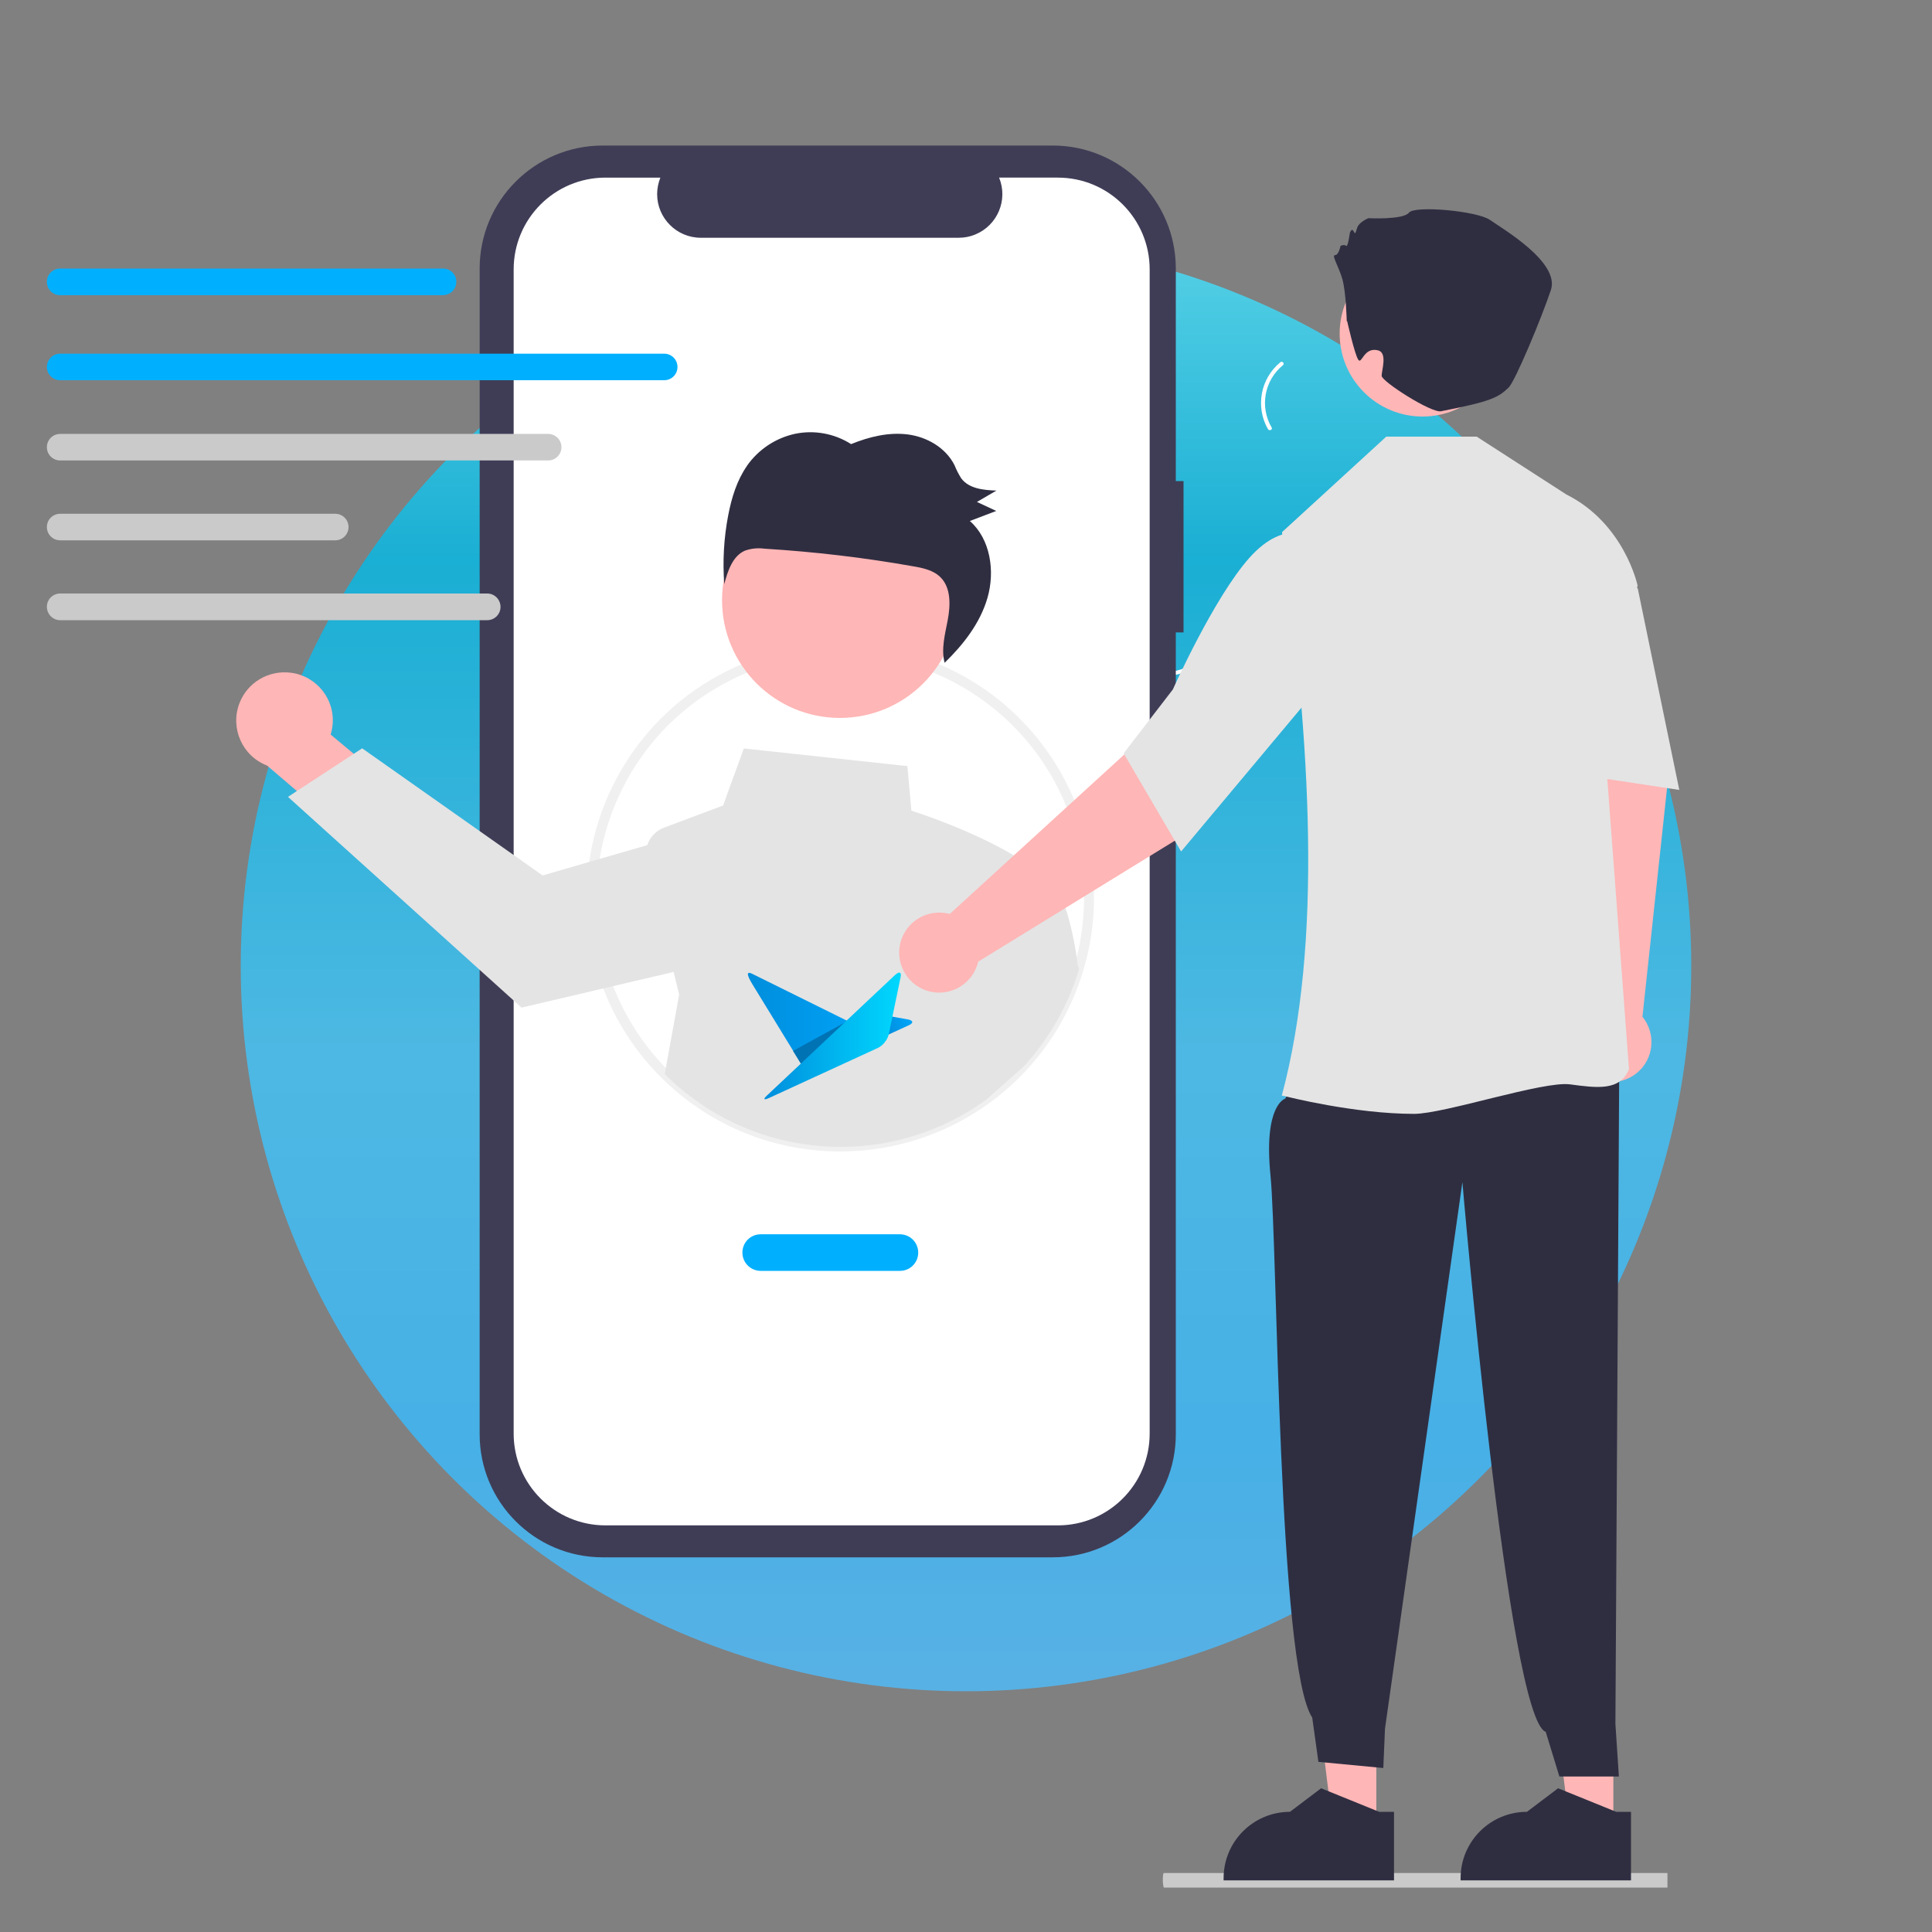 <?xml version="1.0" encoding="UTF-8"?><svg id="a" xmlns="http://www.w3.org/2000/svg" xmlns:xlink="http://www.w3.org/1999/xlink" viewBox="0 0 150 150"><rect x="0" y="0" width="150" height="150" fill="#808080" stroke="none"/><defs><style>.f{fill:#ffb6b6;}.g{fill:#f0f0f0;}.h{fill:url(#b);opacity:.8;}.i{fill:#2f2e41;}.j{fill:#fff;}.k{fill:#cacaca;}.l{fill:#3f3d56;}.m{fill:url(#c);}.n{fill:#00b0ff;}.o{fill:#0073b5;}.p{fill:#e4e4e4;}.q{fill:url(#d);}.r{fill:url(#e);}</style><linearGradient id="b" x1="75" y1="18.69" x2="75" y2="131.31" gradientTransform="matrix(1, 0, 0, 1, 0, 0)" gradientUnits="userSpaceOnUse"><stop offset="0" stop-color="#4be4ff"/><stop offset=".22" stop-color="#00bae8"/><stop offset=".56" stop-color="#40c6fb"/><stop offset=".83" stop-color="#38bbff"/><stop offset="1" stop-color="#4ebdfd"/></linearGradient><linearGradient id="c" x1="1613.22" y1="-3792.02" x2="1614.81" y2="-3790.55" gradientTransform="translate(2978.98 2996.54) rotate(-67.98)" gradientUnits="userSpaceOnUse"><stop offset="0" stop-color="#008edd"/><stop offset="1" stop-color="#00a5fa"/></linearGradient><linearGradient id="d" x1="58.07" y1="-1508.71" x2="68.49" y2="-1508.71" gradientTransform="translate(0 -1429.11) scale(1 -1)" xlink:href="#c"/><linearGradient id="e" x1="59.36" y1="-1509.53" x2="69.94" y2="-1509.53" gradientTransform="translate(0 -1429.11) scale(1 -1)" gradientUnits="userSpaceOnUse"><stop offset="0" stop-color="#008edd"/><stop offset="1" stop-color="#00d8fe"/></linearGradient></defs><circle class="h" cx="75" cy="75" r="56.31"/><g><path class="j" d="M98.45,33.33c-1-1.74-.59-3.94,.96-5.21,.15-.12,.35,.11,.2,.23-1.45,1.18-1.82,3.23-.88,4.84,.1,.17-.18,.3-.28,.13h0Z"/><path class="j" d="M106.57,29.73c.24,.74,.84,1.31,1.59,1.51,.19,.05,.09,.34-.1,.29-.83-.23-1.49-.86-1.76-1.67-.03-.08,0-.17,.07-.2,.08-.04,.17,0,.2,.07h0Z"/><path class="j" d="M117.63,51.75c-4.68-3.3-10.28-5.05-16.01-4.99-1.23,0-2.46,.18-3.64,.55-1.13,.4-2.14,1.1-2.91,2.02-.74,.84-1.39,1.79-2.32,2.44-.97,.66-2.18,.87-3.32,.58-1.41-.32-2.63-1.12-3.79-1.95-1.29-.92-2.61-1.9-4.21-2.17-.19-.03-.13-.33,.06-.3,2.78,.47,4.61,2.91,7.17,3.88,1.2,.45,2.54,.55,3.67-.14,.99-.6,1.67-1.57,2.41-2.43,.74-.91,1.69-1.62,2.77-2.08,1.15-.43,2.37-.66,3.6-.69,2.77-.1,5.54,.24,8.2,1.01,3.05,.85,5.92,2.22,8.51,4.05,.16,.11-.05,.34-.2,.23h0Z"/><path class="j" d="M103.47,46.64c.25-1.99,1.9-3.5,3.9-3.58,.2,0,.22,.3,.02,.3-1.86,.07-3.4,1.48-3.62,3.34-.02,.19-.32,.13-.3-.06h0Z"/><path class="j" d="M95.4,48.86c1.2,1.58,2.96,2.64,4.91,2.98,.19,.03,.13,.33-.06,.3-2.03-.36-3.85-1.47-5.1-3.11-.12-.16,.14-.32,.26-.17h0Z"/><path class="j" d="M112.12,48.65c-.25,.74-.12,1.55,.36,2.17,.12,.16-.14,.32-.26,.17-.52-.68-.67-1.58-.4-2.4,.02-.08,.1-.13,.18-.12,.08,.02,.13,.1,.12,.18h0Z"/><path class="l" d="M91.89,37.35h-.6V20.85c0-5.27-4.28-9.55-9.55-9.55H46.79c-5.27,0-9.55,4.28-9.55,9.55V111.36c0,5.27,4.28,9.55,9.55,9.55h34.95c5.27,0,9.55-4.28,9.55-9.55h0V49.1h.6v-11.74Z"/><path class="j" d="M82.13,13.79h-4.56c.71,1.73-.12,3.71-1.86,4.42-.41,.17-.84,.25-1.28,.25h-20.02c-1.87,0-3.39-1.52-3.39-3.39,0-.44,.09-.87,.25-1.28h-4.26c-3.94,0-7.13,3.19-7.13,7.13V111.3c0,3.94,3.19,7.13,7.13,7.13h35.12c3.94,0,7.13-3.19,7.13-7.13h0V20.92c0-3.94-3.19-7.13-7.13-7.13Z"/><path class="g" d="M65.24,89.4c-10.86,.01-19.68-8.79-19.69-19.65,0-.01,0-.02,0-.04,0-7.41,4.15-14.19,10.75-17.54,4.74-2.41,10.25-2.81,15.29-1.1,10.29,3.51,15.8,14.7,12.29,24.99-2.72,7.98-10.21,13.34-18.64,13.34h0Zm0-38.61c-2.99,0-5.93,.7-8.59,2.06-9.31,4.74-13.01,16.13-8.27,25.44,4.74,9.31,16.13,13.01,25.44,8.27,.87-.44,1.7-.95,2.5-1.52,1.02-.74,1.97-1.58,2.82-2.5,7.09-7.67,6.62-19.63-1.05-26.72-3.5-3.23-8.09-5.03-12.85-5.02Z"/><path class="f" d="M22.58,52.23c2.04,.26,3.49,2.12,3.23,4.16-.03,.22-.07,.43-.14,.64l6.54,5.45-2.34,4.78-9.13-7.82c-1.93-.74-2.89-2.91-2.15-4.84,.62-1.62,2.27-2.59,3.99-2.37h0Z"/><path class="p" d="M83.67,74.96c-.13-1.41-.67-3.95-1.13-4.88-1.41-3.7-10.56-6.75-11.78-7.14l-.31-3.46-12.7-1.37-1.61,4.43-4.56,1.71c-.63,.23-1.12,.73-1.33,1.37h0l-4.09,1.18-4.03,1.17-14.01-9.87-.66,.43-4.42,2.89-.68,.45,18.13,16.36,6.74-1.58,5.07-1.19,.43,1.76-1.12,6.17c6.7,6.7,17.28,7.55,24.96,1.99l2.88-2.55c2.01-2.17,3.49-4.77,4.33-7.6l-.08-.24Z"/><circle class="f" cx="65.21" cy="46.59" r="9.15"/><path class="i" d="M57.99,36.17c.89-1.27,2.22-2.16,3.74-2.49,1.5-.31,3.06-.02,4.35,.8,1.4-.57,2.92-.94,4.4-.75s2.94,1.02,3.63,2.39c.14,.35,.32,.7,.52,1.02,.61,.81,1.73,.91,2.73,.95-.5,.29-1.01,.59-1.51,.88l1.5,.7c-.68,.26-1.36,.52-2.05,.78,1.59,1.4,1.97,3.88,1.37,5.96-.57,1.97-1.87,3.63-3.33,5.05-.28-1.06,.03-2.21,.24-3.31,.22-1.16,.26-2.52-.56-3.33-.55-.55-1.35-.72-2.11-.85-3.82-.68-7.68-1.13-11.55-1.37-.52-.07-1.05-.02-1.54,.16-.94,.42-1.32,1.57-1.59,2.59-.13-1.79-.03-3.59,.31-5.35,.26-1.35,.67-2.7,1.45-3.82Z"/><path class="n" d="M69.87,98.67h-10.81c-.78,0-1.42-.63-1.42-1.42s.63-1.42,1.42-1.42h10.81c.78,0,1.42,.63,1.42,1.42s-.63,1.42-1.42,1.42Z"/><path class="n" d="M34.4,22.92H4.67c-.57,0-1.03-.46-1.03-1.04,0-.57,.46-1.03,1.03-1.03h29.73c.57,0,1.03,.46,1.03,1.03s-.46,1.03-1.03,1.03Z"/><path class="n" d="M51.57,29.52H4.67c-.57,0-1.03-.46-1.03-1.03s.46-1.03,1.03-1.03H51.57c.57,0,1.03,.46,1.03,1.03s-.46,1.03-1.03,1.03Z"/><path class="k" d="M42.56,35.75H4.67c-.57,0-1.03-.46-1.03-1.03s.46-1.03,1.03-1.03H42.56c.57,0,1.03,.46,1.03,1.03s-.46,1.03-1.03,1.03Z"/><path class="k" d="M26.03,41.95H4.67c-.57,0-1.03-.46-1.03-1.03s.46-1.03,1.03-1.03H26.03c.57,0,1.03,.46,1.03,1.03s-.46,1.03-1.03,1.03h0Z"/><path class="k" d="M37.83,48.15H4.67c-.57,0-1.03-.47-1.03-1.04,0-.57,.46-1.03,1.03-1.03H37.83c.57,0,1.03,.47,1.03,1.04,0,.57-.46,1.03-1.03,1.03h0Z"/></g><path class="k" d="M129.46,146.55h-39.11s-.07-.25-.07-.56c0-.31,.03-.56,.07-.57h39.11"/><g><path class="m" d="M70.56,79.6c.38-.17,.35-.37-.06-.45l-2.27-.41c-.41-.07-.92,.15-1.14,.5l-1.34,2.12c-.22,.35-.1,.49,.28,.32l4.53-2.08Z"/><path class="q" d="M68.21,81.13c.37-.19,.37-.49,0-.67l-9.82-4.86c-.37-.18-.5-.04,.04,.84l4.44,7.25c-.11-.18,.37-.26,.74-.45l4.6-2.12Z"/><path class="o" d="M68.21,81.13c.37-.19,.37-.49,0-.67l-2.4-1.19-4.24,2.32,.97,1.57c.22,.35,.69,.27,1.06,.09l4.6-2.11Z"/><path class="r" d="M69.53,75.67c.3-.28,.48-.18,.39,.22l-.92,4.42c-.08,.4-.46,.88-.84,1.05l-8.48,3.9c-.38,.17-.44,.08-.14-.2l9.98-9.39Z"/></g><g><polygon class="f" points="125.26 141.2 121.79 141.2 120.15 127.84 125.26 127.84 125.26 141.2"/><path class="i" d="M126.62,145.99h-13.22v-.17c0-2.84,2.3-5.15,5.15-5.15h0l2.42-1.83,4.51,1.83h1.15v5.31Z"/><path class="f" d="M123.24,78.42l-1.53-18.62-1.2-6.99,6.72-1.48,2.23,9.57-1.94,18.04c1.08,1.33,.89,3.29-.44,4.37-1.33,1.08-3.29,.89-4.37-.44-1.08-1.33-.89-3.29,.44-4.37,.03-.03,.06-.05,.09-.07h0Z"/><polygon class="f" points="106.86 141.2 103.4 141.2 101.75 127.84 106.86 127.84 106.86 141.2"/><path class="i" d="M101.32,82.64l-1.54,2.66s-1.69,.46-1.14,5.96c.55,5.5,.58,38.08,3.24,42.09l.48,3.44,5.04,.48,.13-3.05,6.01-42.44s3.54,41.66,6.47,42.68l1.06,3.47h4.62l-.27-4.09,.3-51.63-24.4,.43Z"/><path class="p" d="M99.63,85.09l-.11-.03c3.17-11.85,2.25-27.2,.02-43.68v-.07l8.09-7.41h7.02l6.96,4.49c4.5,2.25,5.52,7.02,5.53,7.06v.03l-2.75,9.63,2.08,27.84v.06c-.68,1.71-2.48,1.46-4.57,1.18-2.08-.28-9.76,2.29-12.11,2.29-4.6,0-9.84-1.32-10.17-1.41Z"/><path class="p" d="M120.16,42.15l3.02-1.31,3.98,4.87,3.22,15.62-11.04-1.67,.82-17.51Z"/><path class="f" d="M73.75,70.95l13.79-12.6,4.79-5.23,5.28,4.41-6.2,7.62-15.46,9.51c-.39,1.67-2.06,2.71-3.73,2.33-1.67-.39-2.71-2.06-2.33-3.73,.39-1.67,2.06-2.71,3.73-2.33,.04,0,.08,.02,.12,.03h0Z"/><path class="p" d="M87.24,58.49l3.82-4.96c.03-.07,3.2-7.15,5.95-10.23,2.82-3.16,5.04-1.54,5.06-1.53l.06,.04,.15,11.66-10.58,12.64-4.46-7.62Z"/><circle class="f" cx="110.45" cy="25.9" r="6.44"/><path class="i" d="M104.56,24.94s-.05-2.26-.34-3.27-.86-1.86-.57-1.86,.43-.72,.43-.72c0,0,.29-.14,.43,0s.29-1,.29-1c0,0,.14-.43,.29-.14s.14,.14,.29-.29,.86-.72,.86-.72c0,0,2.72,.14,3.15-.43s5.29-.14,6.3,.57,5.44,3.29,4.72,5.44-2.77,7.09-3.29,7.58c-.82,.78-1.38,1.07-5.24,1.83-.76,.15-4.61-2.32-4.61-2.75s.47-1.79-.28-1.98c-1.13-.28-1.26,1.15-1.54,.72s-.86-3-.86-3Z"/><path class="i" d="M108.22,145.99h-13.22v-.17c0-2.84,2.3-5.15,5.15-5.15h0l2.42-1.83,4.51,1.83h1.15v5.31Z"/></g></svg>